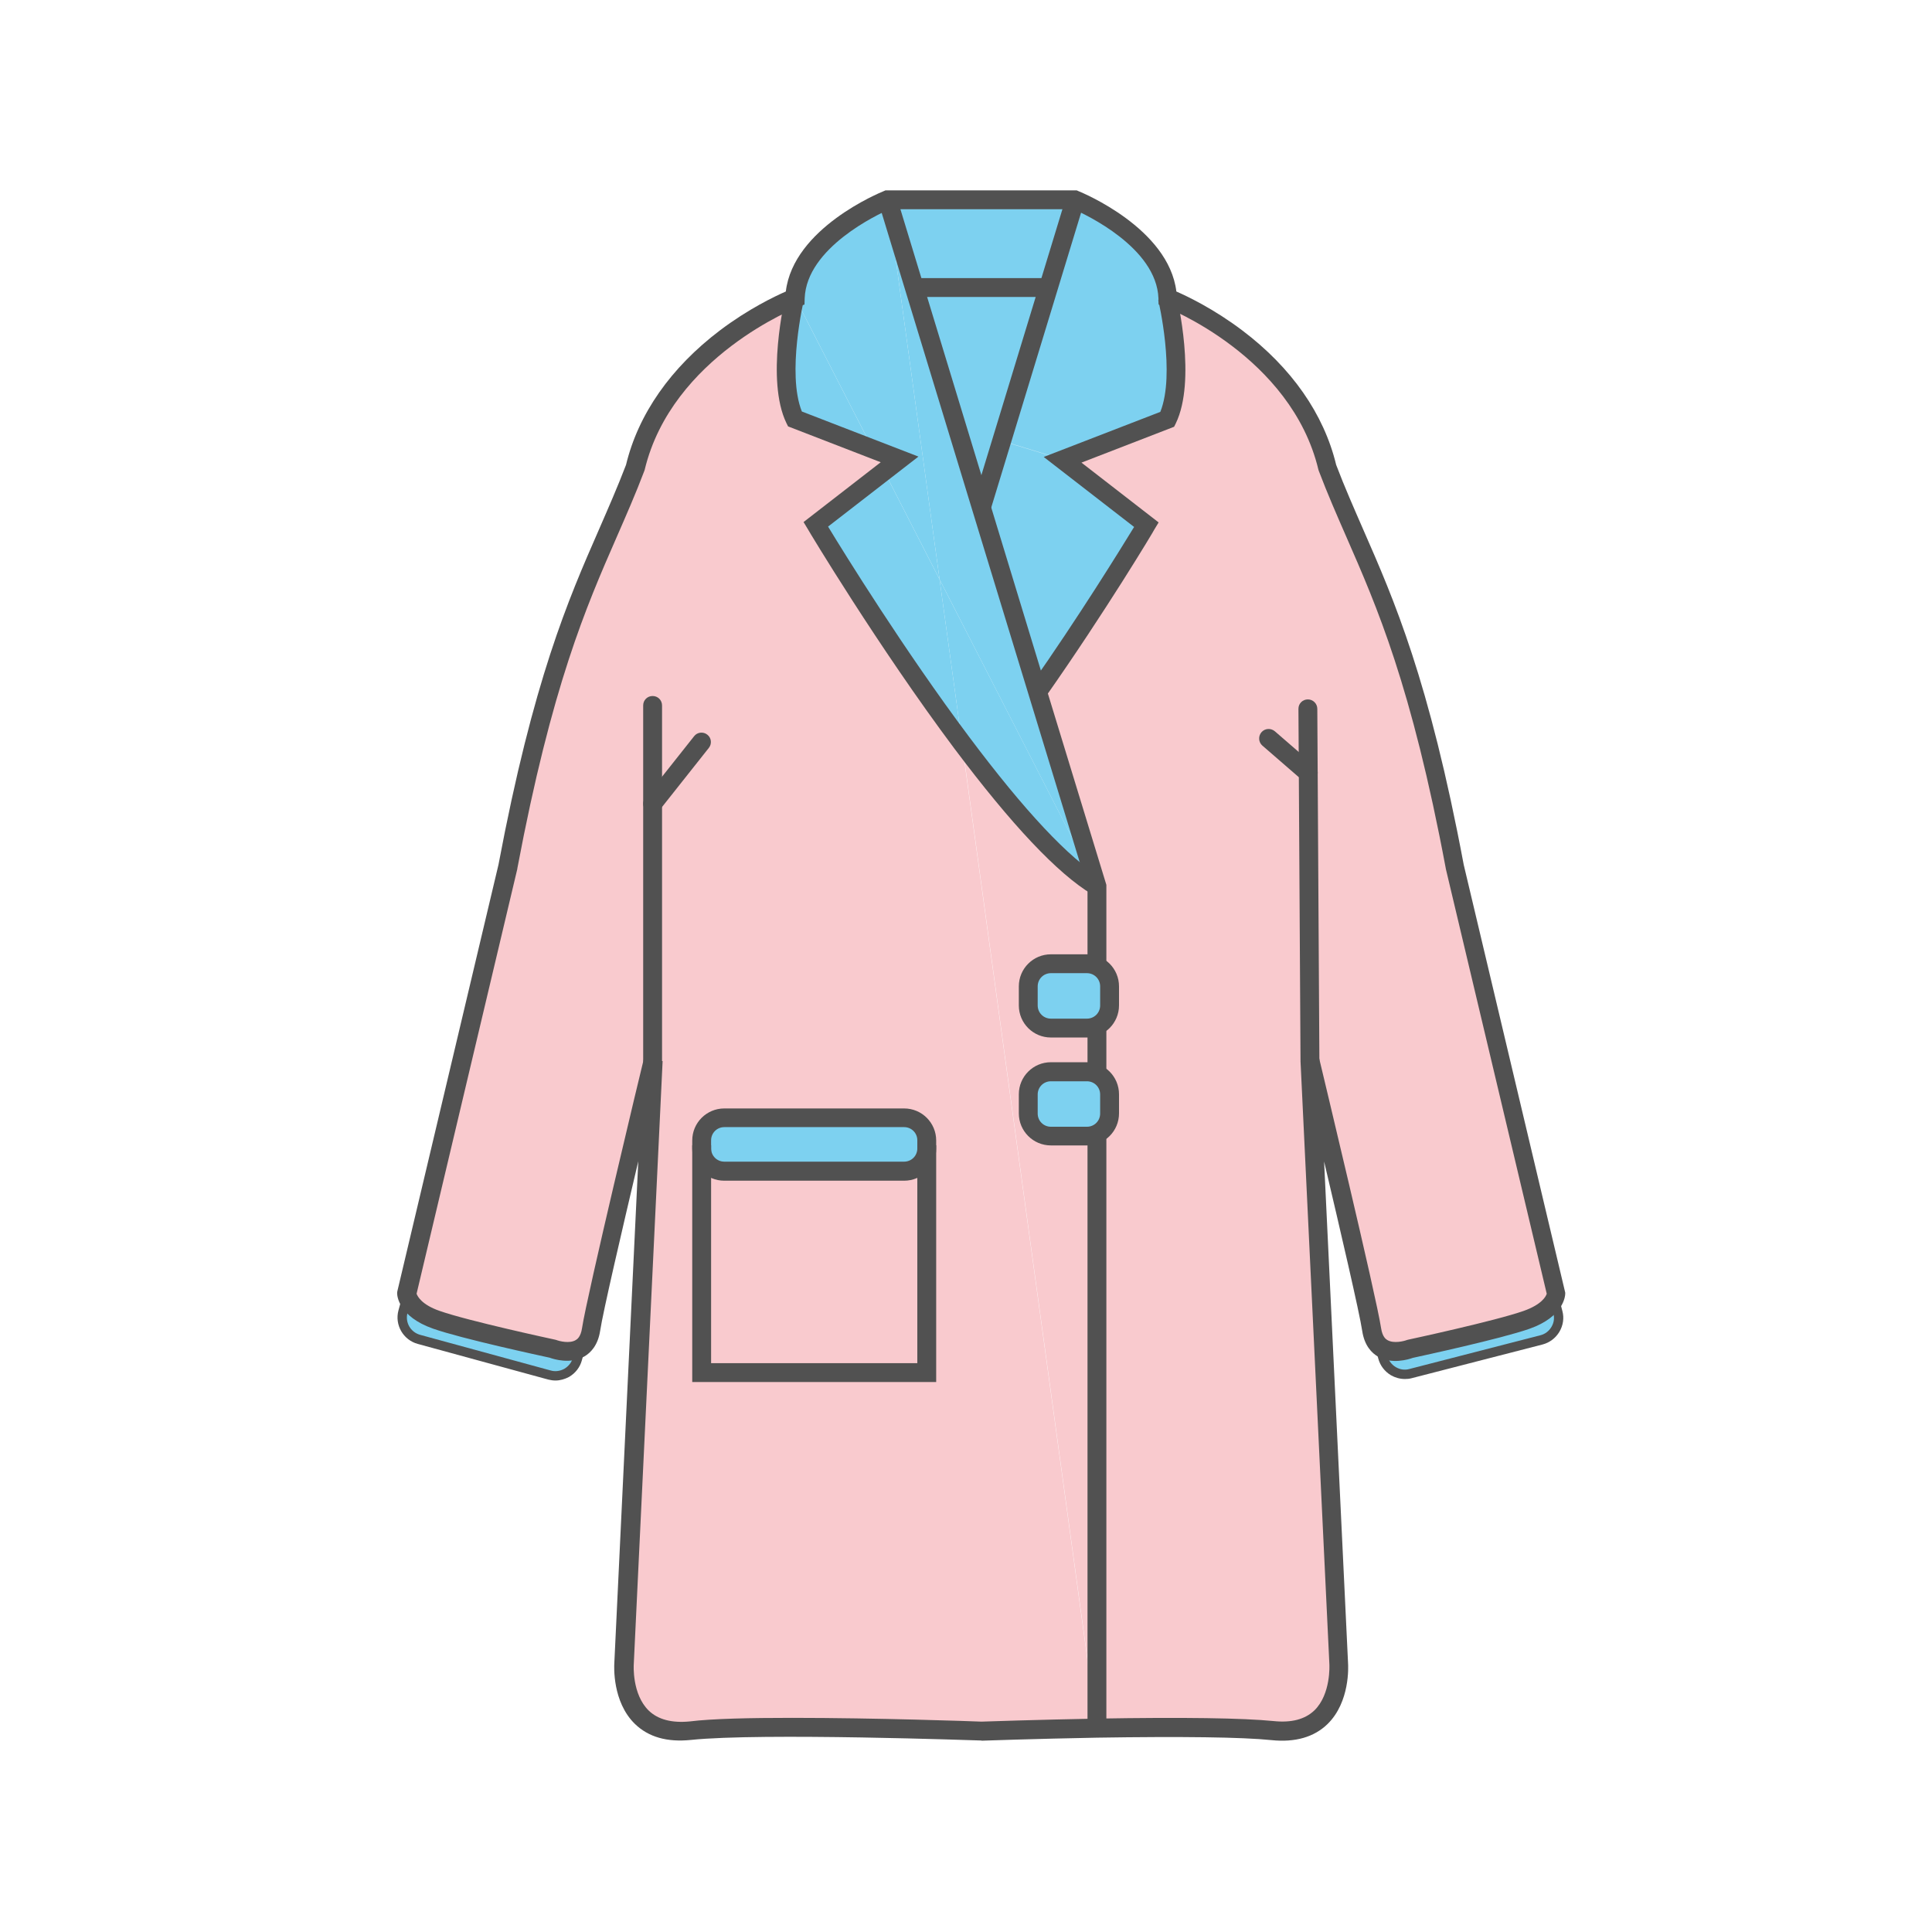 <?xml version="1.0" standalone="no"?><!DOCTYPE svg PUBLIC "-//W3C//DTD SVG 1.1//EN" "http://www.w3.org/Graphics/SVG/1.1/DTD/svg11.dtd"><svg t="1761921912029" class="icon" viewBox="0 0 1024 1024" version="1.1" xmlns="http://www.w3.org/2000/svg" p-id="10362" xmlns:xlink="http://www.w3.org/1999/xlink" width="128" height="128"><path d="M291.2 728.8l-69.2-19c-6.4-1.7-10.1-8.4-8.4-14.7l8.8-32.1c1.7-6.4 8.4-10.1 14.7-8.4l69.2 18.9c6.4 1.7 10.1 8.4 8.4 14.7l-8.8 32.1c-1.7 6.4-8.3 10.2-14.7 8.5z" fill="#7DD1F0" p-id="10363"></path><path d="M294.4 731.7c-1.3 0-2.6-0.2-3.8-0.5l-69.2-18.9c-7.7-2.1-12.3-10.1-10.2-17.8l8.8-32.1c1-3.7 3.4-6.8 6.8-8.8 3.4-1.9 7.3-2.4 11-1.4l69.2 18.9c7.7 2.1 12.3 10.1 10.2 17.8l-8.8 32.1c-1 3.7-3.4 6.8-6.8 8.8-2.3 1.2-4.7 1.9-7.2 1.9z m-60.4-75c-1.6 0-3.2 0.4-4.7 1.3-2.2 1.3-3.8 3.3-4.5 5.7l-8.8 32.1c-1.4 5.1 1.6 10.3 6.7 11.7l69.2 18.9c2.4 0.7 5 0.3 7.2-0.9 2.2-1.3 3.8-3.3 4.5-5.7l8.8-32.1c1.4-5.1-1.6-10.3-6.7-11.7l-69.2-19c-0.9-0.2-1.7-0.3-2.5-0.3z" fill="#515151" p-id="10364"></path><path d="M817.1 710.1L747.6 728c-6.4 1.6-13-2.2-14.6-8.6l-8.3-32.2c-1.6-6.4 2.2-13 8.6-14.6l69.5-17.9c6.4-1.6 13 2.2 14.6 8.6l8.3 32.2c1.7 6.4-2.2 13-8.6 14.6z" fill="#7DD1F0" p-id="10365"></path><path d="M744.6 730.9c-2.6 0-5.1-0.7-7.4-2-3.3-2-5.7-5.1-6.7-8.9l-8.3-32.2c-2-7.7 2.7-15.7 10.4-17.7l69.5-17.9c3.7-1 7.6-0.4 11 1.6 3.3 2 5.7 5.1 6.7 8.9l8.3 32.2c1 3.7 0.4 7.6-1.6 11-2 3.3-5.1 5.7-8.9 6.7l-69.5 17.9c-1.1 0.3-2.3 0.4-3.5 0.4z m61.2-74.1c-0.8 0-1.6 0.1-2.4 0.3L733.9 675c-5.1 1.3-8.1 6.5-6.8 11.6l8.3 32.2c0.6 2.4 2.2 4.5 4.4 5.8s4.7 1.7 7.2 1l69.5-17.9c2.4-0.6 4.5-2.2 5.8-4.4s1.7-4.7 1-7.2l-8.3-32.2c-1.1-4.2-5-7.1-9.2-7.1z m11.3 53.3z" fill="#515151" p-id="10366"></path><path d="M771.1 459.2l53.7 226.3s-0.2 8.5-15.7 14-61.6 15.4-61.6 15.4-17.9 7-20.5-10.2-32.7-142.5-32.7-142.5l15.3 319.7s2.9 39.3-35.1 35.4c-19.3-2-58.9-1.9-93.1-1.3V469.8l-31.4-103c32.1-45.8 57.8-88.7 57.8-88.7l-44.4-34.4 55.5-21.4c10.3-21.4 0-64.4 0-64.4s69.5 26.4 84.7 89.9c19.9 52.3 43.5 83.8 67.5 211.4z" fill="#F9CACE" p-id="10367"></path><path d="M618.9 157.7s10.3 43 0 64.4l-55.5 21.4-32.5-9.9 39-128c0 0.1 47.7 19.4 49 52.1zM563.4 243.6l44.4 34.4s-25.7 42.9-57.8 88.7l-29.8-97.8 10.7-35.2 32.5 9.9z" fill="#7DD1F0" p-id="10368"></path><path d="M581.4 469.8v446.1l-71.5-522.2c24.8 33.3 51.2 64 71.5 76.1z" fill="#F9CACE" p-id="10369"></path><path d="M550 366.7l31.4 103.1L498 307.1l-27.6-201.4 49.7 163.2z" fill="#7DD1F0" p-id="10370"></path><path d="M498 307.1l83.4 162.6c-20.2-12.1-46.6-42.7-71.5-76L498 307.1z" fill="#7DD1F0" p-id="10371"></path><path d="M509.8 393.7l71.5 522.2c-33.1 0.6-61.2 1.6-61.2 1.6s-116.4-4.2-154.4-0.3c-38 4-35.1-35.4-35.1-35.4l15.3-319.7s-30.1 125.3-32.7 142.5-20.5 10.2-20.5 10.2-46.1-9.9-61.6-15.4-15.7-14-15.7-14l53.7-226.3c24-127.5 47.5-159.1 67.5-211.5 15.2-63.5 84.7-89.9 84.7-89.9s-10.3 43 0 64.4l41.2 15.9 6.1 11.9-36.1 28.1s36.7 61.4 77.3 115.7z" fill="#F9CACE" p-id="10372"></path><path d="M569.9 105.7l-39 127.9-10.8 35.3-49.7-163.2h53.8zM498 307.1l11.9 86.6C469.2 339.4 432.5 278 432.5 278l36.2-28.1 29.3 57.2z" fill="#7DD1F0" p-id="10373"></path><path d="M498 307.1l-29.3-57.2 8.2-6.4-14.3-5.5-41.2-80.3c1.2-32.8 49-52 49-52L498 307.1z" fill="#7DD1F0" p-id="10374"></path><path d="M476.9 243.6l-8.3 6.3-6.1-11.9z" fill="#F9CACE" p-id="10375"></path><path d="M421.4 157.7l41.2 80.3-41.2-15.9c-10.4-21.4 0-64.4 0-64.4z" fill="#7DD1F0" p-id="10376"></path><path d="M520.1 922.5h-0.2c-1.2 0-116.4-4.2-153.7-0.3-12.6 1.3-22.5-1.5-29.7-8.5-12-11.7-11-30.6-10.9-32.2l12.7-266c-8.6 36.5-18.8 80.3-20.2 89.8-1.2 7.9-5.2 11.8-8.3 13.6-7.4 4.3-16.3 1.5-18.5 0.7-4.6-1-46.8-10.1-61.8-15.4-18.2-6.4-19-17.4-19-18.6v-0.6l0.1-0.6 53.6-226.1c18.5-98.1 36.9-140.3 53.2-177.5 5-11.5 9.8-22.4 14.4-34.4 6.5-27 23.8-51.6 49.8-71.3 15.1-11.4 29-18 34.9-20.6 4-33.6 49.9-52.4 51.9-53.2l0.9-0.4h101.4l0.9 0.4c2 0.8 47.8 19.7 51.9 53.2 5.9 2.6 19.8 9.2 34.9 20.6 26.1 19.7 43.3 44.3 49.8 71.3 4.6 12.1 9.4 22.9 14.4 34.4 16.3 37.2 34.8 79.4 53.2 177.5l53.8 226.8v0.6c0 1.2-0.8 12.2-19 18.6-15.1 5.3-57.2 14.4-61.8 15.4-2.2 0.8-11.2 3.6-18.5-0.7-3.1-1.8-7.1-5.6-8.3-13.6-1.4-9.5-11.6-53.3-20.2-89.8l12.7 266c0.1 1.6 1.1 20.5-10.9 32.2-7.1 6.9-17.1 9.8-29.7 8.5-15.5-1.6-47.5-2-92.5-1.3-32.7 0.6-60.9 1.6-61.1 1.6l-0.2-0.1z m-100.3-12c44.5 0 95.7 1.8 100.4 2 2.5-0.1 29.7-1 61.1-1.6 46.1-0.8 77.6-0.3 93.7 1.3 9.5 1 16.7-0.9 21.7-5.7 8.8-8.6 7.9-24.2 7.9-24.3v-0.1l-15.3-319.7 9.9-1.4c1.2 5.1 30.2 125.7 32.8 142.9 0.7 4.8 2.7 6 3.4 6.4 3.3 1.9 8.6 0.6 10.4-0.1l0.4-0.1 0.4-0.1c0.5-0.1 46-9.9 61-15.2 9.6-3.4 11.8-7.7 12.2-9.1l-53.5-225.3v-0.1c-18.2-97.1-36.5-138.7-52.6-175.5-5.1-11.7-10-22.8-14.7-35.2l-0.2-0.6c-14.4-60.3-80.9-86.2-81.6-86.4l-3.1-1.2-0.1-3.3c-1-26.9-38.8-44.5-45-47.2h-97.5c-6.2 2.7-44 20.4-45 47.2l-0.1 3.3-3.1 1.2c-0.7 0.3-67.2 26.3-81.6 86.4l-0.2 0.6c-4.7 12.4-9.6 23.5-14.7 35.2-16.1 36.8-34.3 78.4-52.6 175.5v0.2l-53.4 225.2c0.5 1.4 2.7 5.8 12.2 9.1 15 5.3 60.5 15.1 61 15.2l0.4 0.1 0.4 0.1c1.8 0.7 7.1 2 10.3 0.1 0.7-0.4 2.7-1.6 3.4-6.4 2.6-17.2 31.5-137.8 32.8-142.9l9.9 1.4-15.3 319.9c0 0.1-1 15.7 8 24.4 4.9 4.7 12.2 6.6 21.6 5.7 12.1-1.5 32.4-1.9 54.3-1.9z m52.4-800.2z" fill="#515151" p-id="10377"></path><path d="M586.4 915.9h-10V470.5l-61.1-200.2-49.7-163.1 9.6-3 79.5 261.1L586.4 469zM465.4 105.7h10z" fill="#515151" p-id="10378"></path><path d="M578.8 474c-18.2-10.9-42.7-36.9-73-77.3-40.3-53.9-77.3-115.5-77.6-116.2l-2.3-3.8 40.9-31.7-49.1-19-0.9-1.8c-11-22.8-0.8-65.9-0.4-67.7l9.7 2.3c-0.1 0.4-9.2 39.1-1.1 59.3l61.8 23.9-47.9 37.1c8.6 14.2 40.5 65.7 74.8 111.5 29.5 39.4 53.1 64.5 70.1 74.7l-5 8.7zM554 369.6l-8.2-5.7c26.2-37.3 48.3-73.2 55.3-84.6l-47.9-37.1 61.8-23.9c8.1-20.2-1-58.9-1.1-59.3l9.7-2.3c0.4 1.8 10.6 45-0.4 67.7l-0.9 1.8-49.1 19 40.9 31.7-2.3 3.8c0 0.3-25.9 43.5-57.8 88.9zM515.402 267.435l49.73-163.196 9.566 2.915-49.73 163.196z" fill="#515151" p-id="10379"></path><path d="M485.8 147.4h68.6v10h-68.6z" fill="#515151" p-id="10380"></path><path d="M345.9 567.1c-2.8 0-5-2.2-5-5V373.9c0-2.8 2.2-5 5-5s5 2.2 5 5v188.2c0 2.7-2.2 5-5 5z" fill="#515151" p-id="10381"></path><path d="M694.3 567.1c-2.7 0-5-2.2-5-5l-1.1-186.4c0-2.8 2.2-5 5-5 2.7 0 5 2.2 5 5l1.1 186.4c0 2.7-2.2 5-5 5z" fill="#515151" p-id="10382"></path><path d="M479.2 620.8h-95.3c-6.6 0-12-5.4-12-12v-4.3c0-6.6 5.4-12 12-12h95.3c6.6 0 12 5.4 12 12v4.3c0 6.6-5.4 12-12 12z" fill="#7DD1F0" p-id="10383"></path><path d="M479.2 625.8h-95.3c-9.4 0-17-7.6-17-17v-4.3c0-9.4 7.6-17 17-17h95.3c9.4 0 17 7.6 17 17v4.3c0 9.4-7.6 17-17 17z m-95.3-28.4c-3.9 0-7 3.1-7 7v4.3c0 3.9 3.1 7 7 7h95.3c3.9 0 7-3.1 7-7v-4.3c0-3.9-3.1-7-7-7h-95.3z" fill="#515151" p-id="10384"></path><path d="M496.2 732.5H366.9V607h10v115.5h109.3V607h10z" fill="#515151" p-id="10385"></path><path d="M576.1 544.9H557c-6.6 0-12-5.4-12-12v-10.1c0-6.6 5.4-12 12-12h19.1c6.6 0 12 5.4 12 12v10.1c0 6.6-5.4 12-12 12z" fill="#7DD1F0" p-id="10386"></path><path d="M576.1 549.9H557c-9.4 0-17-7.6-17-17v-10.1c0-9.4 7.6-17 17-17h19.1c9.4 0 17 7.6 17 17v10.1c0 9.3-7.6 17-17 17zM557 515.8c-3.9 0-7 3.1-7 7v10.1c0 3.9 3.1 7 7 7h19.1c3.9 0 7-3.1 7-7v-10.1c0-3.9-3.1-7-7-7H557z" fill="#515151" p-id="10387"></path><path d="M576.1 602.1H557c-6.6 0-12-5.4-12-12V580c0-6.6 5.4-12 12-12h19.1c6.6 0 12 5.4 12 12v10.1c0 6.6-5.4 12-12 12z" fill="#7DD1F0" p-id="10388"></path><path d="M576.1 607.1H557c-9.4 0-17-7.6-17-17V580c0-9.4 7.6-17 17-17h19.1c9.4 0 17 7.6 17 17v10.1c0 9.4-7.6 17-17 17z m-19.1-34c-3.9 0-7 3.1-7 7v10.1c0 3.9 3.1 7 7 7h19.1c3.9 0 7-3.1 7-7v-10.1c0-3.9-3.1-7-7-7H557z" fill="#515151" p-id="10389"></path><path d="M345.9 431c-1.1 0-2.2-0.4-3.1-1.1-2.2-1.7-2.5-4.9-0.8-7l25.9-32.7c1.7-2.2 4.9-2.5 7-0.8 2.2 1.7 2.5 4.9 0.8 7l-25.9 32.7c-0.9 1.2-2.4 1.9-3.9 1.9z" fill="#515151" p-id="10390"></path><path d="M693.4 414.6c-1.2 0-2.3-0.4-3.3-1.2l-21-18.2c-2.1-1.8-2.3-5-0.5-7.1s5-2.3 7.1-0.5l21 18.2c2.1 1.8 2.3 5 0.5 7.1-1 1.1-2.4 1.7-3.8 1.7z" fill="#515151" p-id="10391"></path></svg>